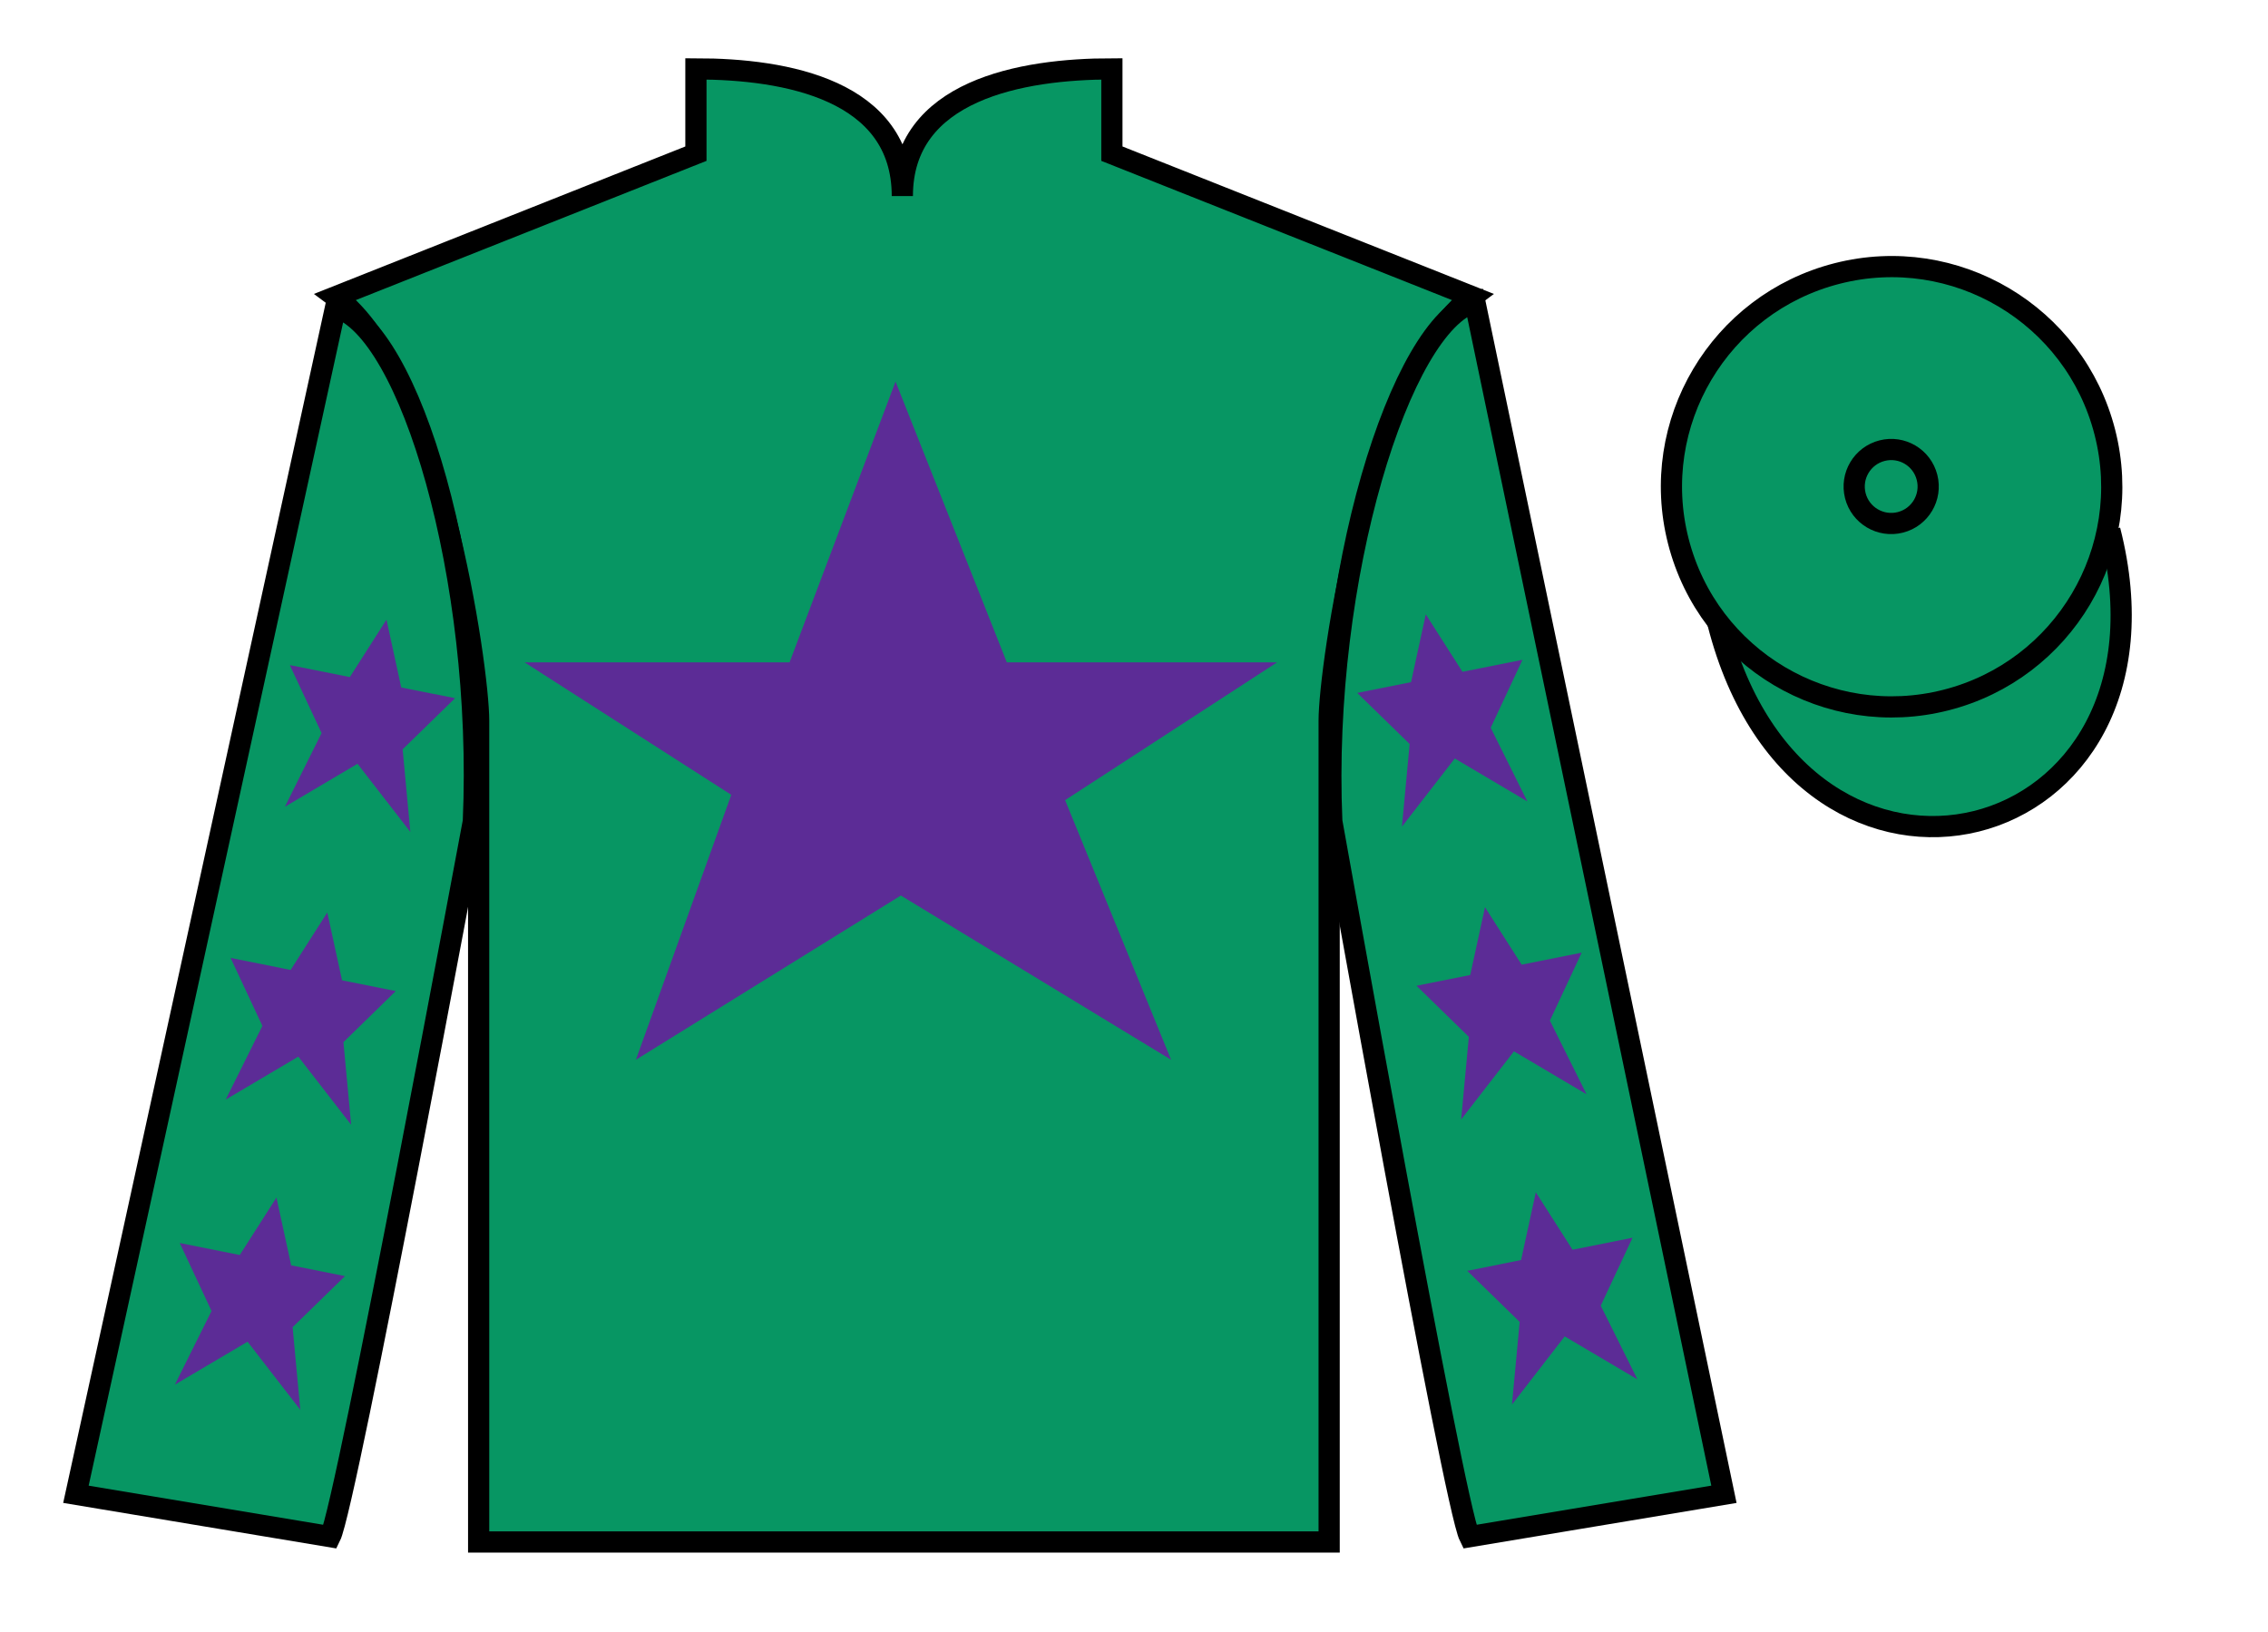 <?xml version="1.0" encoding="UTF-8"?>
<svg xmlns="http://www.w3.org/2000/svg" xmlns:xlink="http://www.w3.org/1999/xlink" width="107pt" height="77pt" viewBox="0 0 107 77" version="1.1">
<g id="surface0">
<path style=" stroke:none;fill-rule:nonzero;fill:rgb(3.105%,58.819%,38.753%);fill-opacity:1;" d="M 32.832 3.25 L 32.832 7.25 L 15.832 14 C 20.582 17.5 22.582 31.5 22.582 34 C 22.582 36.5 22.582 72.75 22.582 72.75 L 62.707 72.75 C 62.707 72.75 62.707 36.5 62.707 34 C 62.707 31.5 64.707 17.5 69.457 14 L 52.457 7.25 L 52.457 3.25 C 48.195 3.25 42.57 4.25 42.57 9.25 C 42.57 4.25 37.098 3.25 32.832 3.25 "/>
<path style="fill:none;stroke-width:10;stroke-linecap:butt;stroke-linejoin:miter;stroke:rgb(0%,0%,0%);stroke-opacity:1;stroke-miterlimit:4;" d="M 328.32 737.5 L 328.32 697.5 L 158.32 630 C 205.82 595 225.82 455 225.82 430 C 225.82 405 225.82 42.5 225.82 42.5 L 627.07 42.5 C 627.07 42.5 627.07 405 627.07 430 C 627.07 455 647.07 595 694.57 630 L 524.57 697.5 L 524.57 737.5 C 481.953 737.5 425.703 727.5 425.703 677.5 C 425.703 727.5 370.977 737.5 328.32 737.5 Z M 328.32 737.5 " transform="matrix(0.1,0,0,-0.1,0,77)"/>
<path style=" stroke:none;fill-rule:nonzero;fill:rgb(3.105%,58.819%,38.753%);fill-opacity:1;" d="M 15.582 72.5 C 16.332 71 22.332 38.75 22.332 38.75 C 22.832 27.25 19.332 15.5 15.832 14.5 L 3.582 70.5 L 15.582 72.5 "/>
<path style="fill:none;stroke-width:10;stroke-linecap:butt;stroke-linejoin:miter;stroke:rgb(0%,0%,0%);stroke-opacity:1;stroke-miterlimit:4;" d="M 155.82 45 C 163.32 60 223.32 382.5 223.32 382.5 C 228.32 497.5 193.32 615 158.32 625 L 35.82 65 L 155.82 45 Z M 155.82 45 " transform="matrix(0.1,0,0,-0.1,0,77)"/>
<path style=" stroke:none;fill-rule:nonzero;fill:rgb(3.105%,58.819%,38.753%);fill-opacity:1;" d="M 81.332 70.5 L 69.582 14.25 C 66.082 15.25 62.332 27.25 62.832 38.75 C 62.832 38.75 68.582 71 69.332 72.5 L 81.332 70.5 "/>
<path style="fill:none;stroke-width:10;stroke-linecap:butt;stroke-linejoin:miter;stroke:rgb(0%,0%,0%);stroke-opacity:1;stroke-miterlimit:4;" d="M 813.32 65 L 695.82 627.5 C 660.82 617.5 623.32 497.5 628.32 382.5 C 628.32 382.5 685.82 60 693.32 45 L 813.32 65 Z M 813.32 65 " transform="matrix(0.1,0,0,-0.1,0,77)"/>
<path style="fill-rule:nonzero;fill:rgb(3.105%,58.819%,38.753%);fill-opacity:1;stroke-width:10;stroke-linecap:butt;stroke-linejoin:miter;stroke:rgb(0%,0%,0%);stroke-opacity:1;stroke-miterlimit:4;" d="M 810.508 475.898 C 850.234 320.273 1034.18 367.852 995.391 519.844 " transform="matrix(0.1,0,0,-0.1,0,77)"/>
<path style=" stroke:none;fill-rule:nonzero;fill:rgb(36.085%,17.488%,58.595%);fill-opacity:1;" d="M 42.25 18 L 37.25 31.25 L 24.75 31.25 L 34.5 37.5 L 30 50 L 42.5 42.25 L 55.25 50 L 50.25 37.75 L 60.25 31.25 L 47.5 31.25 L 42.25 18 "/>
<path style=" stroke:none;fill-rule:nonzero;fill:rgb(3.105%,58.819%,38.753%);fill-opacity:1;" d="M 91.812 33.027 C 97.367 31.609 100.723 25.953 99.305 20.398 C 97.887 14.84 92.234 11.484 86.676 12.902 C 81.117 14.32 77.762 19.973 79.18 25.531 C 80.598 31.09 86.254 34.445 91.812 33.027 "/>
<path style="fill:none;stroke-width:10;stroke-linecap:butt;stroke-linejoin:miter;stroke:rgb(0%,0%,0%);stroke-opacity:1;stroke-miterlimit:4;" d="M 918.125 439.727 C 973.672 453.906 1007.227 510.469 993.047 566.016 C 978.867 621.602 922.344 655.156 866.758 640.977 C 811.172 626.797 777.617 570.273 791.797 514.688 C 805.977 459.102 862.539 425.547 918.125 439.727 Z M 918.125 439.727 " transform="matrix(0.1,0,0,-0.1,0,77)"/>
<path style=" stroke:none;fill-rule:nonzero;fill:rgb(3.105%,58.819%,38.753%);fill-opacity:1;" d="M 89.656 24.645 C 90.59 24.406 91.152 23.457 90.914 22.523 C 90.676 21.586 89.727 21.023 88.793 21.262 C 87.859 21.5 87.293 22.449 87.531 23.387 C 87.77 24.32 88.723 24.883 89.656 24.645 "/>
<path style="fill:none;stroke-width:10;stroke-linecap:butt;stroke-linejoin:miter;stroke:rgb(0%,0%,0%);stroke-opacity:1;stroke-miterlimit:4;" d="M 896.562 523.555 C 905.898 525.938 911.523 535.43 909.141 544.766 C 906.758 554.141 897.266 559.766 887.93 557.383 C 878.594 555 872.93 545.508 875.312 536.133 C 877.695 526.797 887.227 521.172 896.562 523.555 Z M 896.562 523.555 " transform="matrix(0.1,0,0,-0.1,0,77)"/>
<path style=" stroke:none;fill-rule:nonzero;fill:rgb(36.085%,17.488%,58.595%);fill-opacity:1;" d="M 15.441 43.051 L 13.711 45.762 L 10.879 45.195 L 12.379 48.402 L 10.648 51.879 L 14.074 49.852 L 16.566 53.066 L 16.203 49.168 L 18.672 46.758 L 16.137 46.25 L 15.441 43.051 "/>
<path style=" stroke:none;fill-rule:nonzero;fill:rgb(36.085%,17.488%,58.595%);fill-opacity:1;" d="M 13.043 56.5 L 11.312 59.211 L 8.48 58.645 L 9.98 61.852 L 8.25 65.328 L 11.68 63.301 L 14.168 66.516 L 13.805 62.617 L 16.277 60.207 L 13.738 59.699 L 13.043 56.5 "/>
<path style=" stroke:none;fill-rule:nonzero;fill:rgb(36.085%,17.488%,58.595%);fill-opacity:1;" d="M 18.234 29.234 L 16.504 31.945 L 13.672 31.379 L 15.172 34.586 L 13.441 38.062 L 16.867 36.035 L 19.359 39.25 L 18.996 35.352 L 21.469 32.941 L 18.93 32.434 L 18.234 29.234 "/>
<path style=" stroke:none;fill-rule:nonzero;fill:rgb(36.085%,17.488%,58.595%);fill-opacity:1;" d="M 70.059 42.801 L 71.789 45.512 L 74.621 44.945 L 73.121 48.152 L 74.852 51.629 L 71.426 49.602 L 68.934 52.816 L 69.297 48.918 L 66.828 46.508 L 69.363 46 L 70.059 42.801 "/>
<path style=" stroke:none;fill-rule:nonzero;fill:rgb(36.085%,17.488%,58.595%);fill-opacity:1;" d="M 72.457 56.25 L 74.188 58.961 L 77.02 58.395 L 75.52 61.602 L 77.25 65.078 L 73.82 63.051 L 71.332 66.266 L 71.695 62.367 L 69.223 59.957 L 71.762 59.449 L 72.457 56.25 "/>
<path style=" stroke:none;fill-rule:nonzero;fill:rgb(36.085%,17.488%,58.595%);fill-opacity:1;" d="M 67.266 28.984 L 68.996 31.695 L 71.828 31.129 L 70.328 34.336 L 72.059 37.812 L 68.633 35.785 L 66.141 39 L 66.504 35.102 L 64.031 32.691 L 66.57 32.184 L 67.266 28.984 "/>
</g>
</svg>
